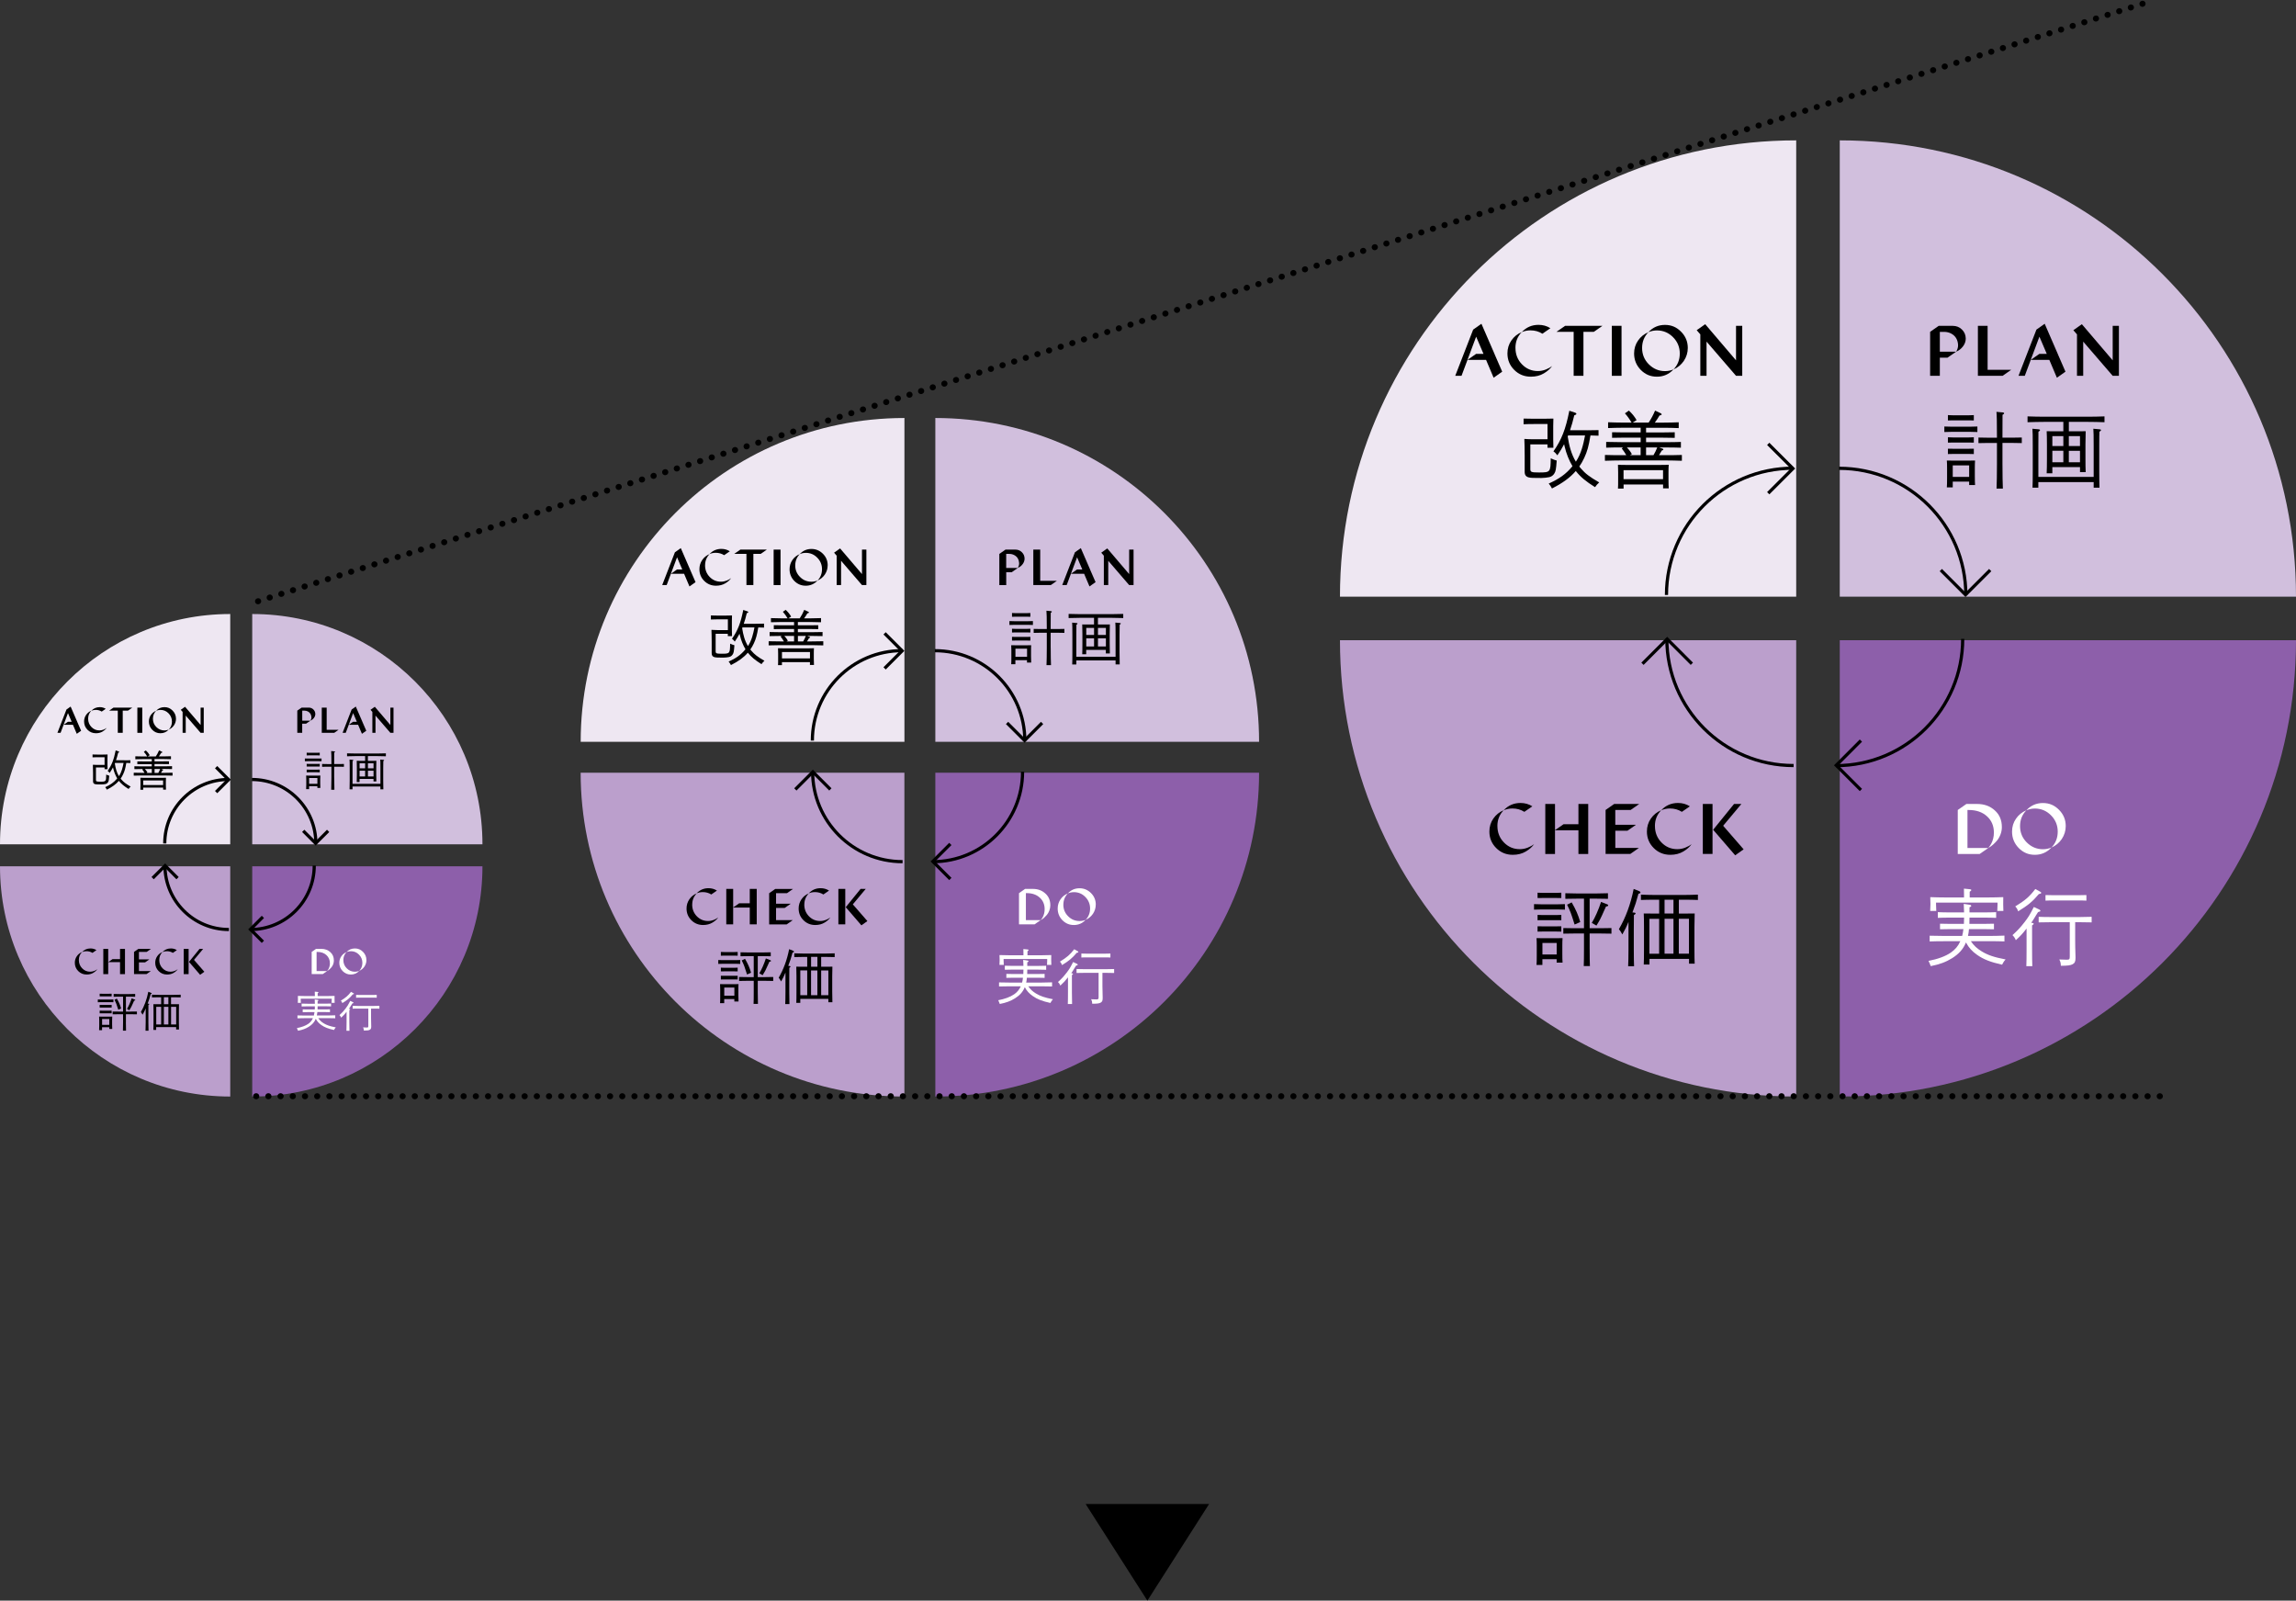 <?xml version="1.0" encoding="UTF-8"?>
<svg id="_レイヤー_2" data-name="レイヤー 2" xmlns="http://www.w3.org/2000/svg" viewBox="0 0 683.01 476.09">
  <rect x="0" y="0" width="683.01" height="476.09" fill="#333333" stroke="none"/>
  <defs>
    <style>
      .cls-1 {
        fill: #8d5faa;
      }

      .cls-2 {
        fill: #bb9fcc;
      }

      .cls-3 {
        stroke-dasharray: .06 3.57;
        stroke-linecap: round;
        stroke-width: 1.78px;
      }

      .cls-3, .cls-4 {
        fill: none;
        stroke: #000;
        stroke-miterlimit: 10;
      }

      .cls-5 {
        fill: #eee7f2;
      }

      .cls-6 {
        fill: #fff;
      }

      .cls-4 {
        stroke-width: .95px;
      }

      .cls-7 {
        fill: #d1bfdd;
      }
    </style>
  </defs>
  <g id="_テキスト" data-name="テキスト">
    <polygon points="359.68 447.34 341.32 476.09 322.95 447.34 359.68 447.34"/>
    <g>
      <path class="cls-2" d="M0,257.66c0,37.83,30.66,68.49,68.49,68.49v-68.49H0Z"/>
      <path class="cls-7" d="M75.03,182.63v68.49h68.49c0-37.83-30.66-68.49-68.49-68.49Z"/>
      <g>
        <path class="cls-5" d="M68.49,182.63C30.66,182.63,0,213.29,0,251.12h68.49v-68.49Z"/>
        <path class="cls-1" d="M75.03,326.15c37.83,0,68.49-30.66,68.49-68.49h-68.49v68.49Z"/>
        <g>
          <polyline class="cls-4" points="64.29 228.18 68 231.89 64.29 235.59"/>
          <path class="cls-4" d="M49.01,250.87h0c0-10.51,8.52-19.03,19.03-19.03h0"/>
        </g>
        <g>
          <polyline class="cls-4" points="97.61 247.13 93.9 250.83 90.2 247.13"/>
          <path class="cls-4" d="M74.93,231.85h0c10.51,0,19.03,8.52,19.03,19.03h0"/>
        </g>
        <g>
          <polyline class="cls-4" points="78.2 280.13 74.5 276.43 78.2 272.72"/>
          <path class="cls-4" d="M93.48,257.45h0c0,10.51-8.52,19.03-19.03,19.03h0"/>
        </g>
        <g>
          <polyline class="cls-4" points="45.41 261.19 49.12 257.48 52.82 261.19"/>
          <path class="cls-4" d="M68.1,276.47h0c-10.51,0-19.03-8.52-19.03-19.03h0"/>
        </g>
        <g>
          <path d="M31.12,225.22h-2.09c-.41,0-1.12.01-1.5.04v-.85c.36.01,1.04.03,1.5.03h1.51q1.12-.01,1.46-.03-.01.21-.03,1.11v2.02c0,.49,0,.6.03,1.24h-.89v-.5h-2.57v3.69c0,.46.15.53,1.3.53,1.7,0,1.74-.05,1.76-2.12.42.19.54.24.9.34-.1,1.34-.15,1.62-.38,1.96-.16.26-.44.46-.75.52-.26.06-.84.12-1.19.12-1.34,0-1.54-.01-1.84-.07-.46-.1-.66-.36-.66-.85v-2.4c0-1.01-.03-1.96-.05-2.54.32.02.89.05,1.24.05h2.24v-2.29ZM37.03,226.15c.51,0,1.29-.01,1.75-.03v.84c-.31-.01-.79-.03-1.21-.04-.27,1.65-.49,2.41-.94,3.37-.21.46-.46.89-.74,1.29.06.09.14.18.21.26.7.81,1.29,1.26,2.77,2.12-.26.24-.42.41-.62.71-1.36-.85-2.16-1.51-2.85-2.37l-.04-.05c-.86,1-2,1.83-3.57,2.62-.16-.31-.29-.5-.49-.74,1.56-.7,2.56-1.41,3.49-2.51.04-.05.05-.06.07-.1-.51-.86-.92-1.89-1.17-2.95l-.07-.34c-.3.57-.62,1.11-1.01,1.66-.19-.26-.38-.45-.59-.59,1.22-1.76,1.82-3.29,2.39-6.1l.82.28c.16.05.23.1.23.19,0,.1-.05.14-.31.22-.2.84-.4,1.56-.64,2.24h2.52ZM34.22,226.93s-.04.11-.06.16c.2,1.31.52,2.64,1.22,3.77.79-1.19,1.11-2.56,1.38-3.94h-2.54Z"/>
          <path d="M43.01,229.89c-.21-.36-.44-.7-.69-1.01l.2-.15h-.29c-.61,0-1.71.01-2.25.04v-.86c.53.01,1.61.04,2.25.04h2.92v-.67h-2.54c-.52,0-1.22.01-1.75.02v-.84c.49.01,1.2.02,1.75.02h2.54v-.7h-2.65c-.61,0-1.7.02-2.24.05v-.88c.51.03,1.6.05,2.24.05h1.29c-.32-.55-.62-.96-1-1.39l.59-.41c.49.45.8.82,1.16,1.42l-.59.37h2.4c.4-.61.66-1.09.96-1.8l.88.41c.06.03.11.1.11.15,0,.09-.06.11-.33.17-.21.36-.4.65-.7,1.06h1.34c.7,0,1.69-.02,2.25-.05v.88c-.59-.03-1.57-.05-2.25-.05h-2.65v.7h2.55c.5,0,1.31-.01,1.75-.02v.84c-.46-.01-1.27-.02-1.75-.02h-2.55v.67h2.97c.7,0,1.69-.01,2.25-.04v.86c-.59-.02-1.57-.04-2.25-.04h-1.01l.46.16c.12.04.16.08.16.14,0,.08-.05.11-.22.16-.12.19-.31.55-.43.7h.95c.79,0,1.85-.01,2.49-.04v.87c-.66-.02-1.72-.05-2.49-.05h-6.57c-.69,0-1.81.03-2.49.05v-.87c.65.02,1.77.04,2.49.04h.72ZM42.6,234.9h-.84c.03-.3.03-.71.03-1.34v-1.12c0-.4-.01-.89-.03-1.11.44.02.81.02,1.38.02h4.85c.56,0,.95,0,1.39-.02-.03.22-.04.71-.04,1.11v1.12c0,.59.01,1.01.04,1.3h-.85v-.59h-5.92v.62ZM48.52,233.49v-1.35h-5.92v1.35h5.92ZM45.16,229.89v-1.16h-2.06c.34.35.55.64.75,1l-.29.16h1.6ZM47.09,229.89c.22-.38.41-.76.56-1.16h-1.67v1.16h1.11Z"/>
        </g>
        <g>
          <path d="M95.65,226.42c-.26-.01-.66-.02-1-.02h-2.96c-.34,0-.74.01-1,.02v-.82c.27.01.72.02,1,.02h2.96c.27,0,.72-.01,1-.02v.82ZM91.96,234.71h-.89c.02-.3.04-.71.04-1.34v-1.59c0-.4-.01-.88-.04-1.1.29.01.54.01.91.01h2.41c.38,0,.62,0,.91-.01-.03.22-.04.7-.04,1.1v1.27c0,.59.01,1,.04,1.3h-.89v-.51h-2.46v.86ZM95.12,224.68c-.19-.01-.51-.01-.75-.01h-2.39c-.24,0-.56,0-.75.01v-.8c.19.01.51.02.75.02h2.39c.24,0,.56-.01.75-.02v.8ZM95.12,228c-.19-.01-.51-.01-.75-.01h-2.39c-.24,0-.56,0-.75.01v-.8c.19.01.51.02.75.02h2.39c.24,0,.56-.01.75-.02v.8ZM95.12,229.71c-.19-.01-.51-.01-.75-.01h-2.39c-.24,0-.56,0-.75.01v-.8c.19.01.51.01.75.01h2.39c.24,0,.56,0,.75-.01v.8ZM94.42,231.41h-2.46v1.72h2.46v-1.72ZM99.42,231.25c0,1.64.03,2.85.06,3.65h-.95c.04-.81.06-2.04.06-3.65v-3.2h-1.28c-.41,0-1.11.01-1.5.02v-.84c.38.01,1.02.03,1.5.03h1.28v-.2c0-2.05-.03-3.29-.08-3.67l.96.09c.11.01.19.06.19.12,0,.08-.06.14-.24.24q0,.44-.01,3.22v.2h1.41c.47,0,1.11-.01,1.49-.03v.84c-.38-.01-1.08-.02-1.49-.02h-1.41v3.2Z"/>
          <path d="M106.97,232.6h-.85c.02-.5.04-1.22.04-2.2v-2.12c0-.75-.01-1.59-.04-1.99.32.01.62.01,1.06.01h1.44v-1.41h-2.89c-.69,0-1.81.03-2.49.05v-.87c.65.02,1.77.05,2.49.05h6.57c.79,0,1.85-.03,2.49-.05v.87c-.66-.02-1.72-.05-2.49-.05h-2.86v1.41h1.46c.42,0,.72,0,1.06-.01q-.03.4-.04,1.99v1.95c0,1,.01,1.72.04,2.2h-.85v-.75h-4.15v.92ZM104.87,233.93v.84h-.88c.03-.55.04-1.41.04-2.56v-3.69c0-1.42-.01-2.21-.05-2.6l.94.09c.12.01.2.05.2.12,0,.06-.06.14-.24.24q-.01.35-.01,2.15v4.62h8.3v-4.62c0-1.42-.01-2.21-.05-2.6l.94.09c.14.01.21.05.21.12,0,.06-.08.14-.24.24q-.03.35-.03,2.15v3.69c0,1.12.01,2.01.04,2.56h-.88v-.84h-8.3ZM106.97,227.03v1.49h1.65v-1.49h-1.65ZM108.62,230.95v-1.72h-1.65v1.72h1.65ZM111.12,227.03h-1.67v1.49h1.67v-1.49ZM111.12,229.23h-1.67v1.72h1.67v-1.72Z"/>
        </g>
        <g>
          <path d="M33.74,298.1c-.26-.01-.66-.02-1-.02h-2.64c-.34,0-.74.01-1,.02v-.82c.27.01.72.02,1,.02h2.64c.27,0,.72-.01,1-.02v.82ZM30.37,306.4h-.89c.02-.3.04-.71.04-1.34v-1.59c0-.4-.01-.88-.04-1.1.29.01.54.01.91.01h2.1c.36,0,.62,0,.9-.01-.02.24-.04.7-.04,1.1v1.27c0,.51.01,1.04.04,1.3h-.89v-.51h-2.14v.86ZM33.21,296.36c-.19-.01-.51-.01-.75-.01h-2.06c-.24,0-.56,0-.75.01v-.8c.19.01.51.02.75.02h2.06c.24,0,.56-.01.75-.02v.8ZM33.21,299.69c-.19-.01-.51-.01-.75-.01h-2.06c-.24,0-.56,0-.75.01v-.8c.19.01.51.02.75.02h2.06c.24,0,.56-.01.75-.02v.8ZM33.21,301.4c-.19-.01-.51-.01-.75-.01h-2.06c-.24,0-.56,0-.75.01v-.8c.19.01.51.01.75.01h2.06c.24,0,.56,0,.75-.01v.8ZM32.51,303.1h-2.14v1.72h2.14v-1.72ZM37.45,304c0,1.15.01,2,.04,2.56h-.92c.02-.56.04-1.41.04-2.56v-2.33h-1.35c-.54,0-1.24.01-1.75.03v-.84c.48.01,1.19.02,1.75.02h1.35v-4.44h-1.06c-.52,0-1.22.01-1.74.03v-.84c.47.01,1.19.04,1.74.04h2.92c.5,0,1.31-.03,1.74-.04v.84c-.46-.01-1.26-.03-1.74-.03h-1.01v4.44h1.52c.5,0,1.31-.01,1.75-.02v.84c-.46-.01-1.27-.03-1.75-.03h-1.52v2.33ZM34.75,297.01c.65,1.12.95,1.81,1.29,2.95l-.85.38c-.54-1.71-.62-1.96-1.12-2.97l.69-.35ZM37.78,300.09c.5-.82,1.01-1.99,1.39-3.15l.95.38c.08.03.12.09.12.15,0,.09-.1.14-.34.17-.1.21-.17.39-.22.5-.61,1.37-.7,1.54-1.2,2.35l-.7-.4Z"/>
          <path d="M44.19,298.54c.14.01.21.06.21.12,0,.08-.08.15-.25.25q0,.2-.01,2.14v2.97c0,1.12.01,2.01.04,2.56h-.89c.02-.56.05-1.41.05-2.56v-4.1c-.31.77-.49,1.11-.92,1.89-.24-.42-.35-.6-.51-.79,1.03-1.76,1.76-3.75,2.21-6.04l.84.34c.12.05.17.1.17.17,0,.1-.04.14-.3.21-.33,1.21-.49,1.71-.9,2.8l.26.02ZM46.48,306.34h-.85c.02-.5.04-1.22.04-2.2v-3.47c0-.75-.01-1.6-.04-1.99.34.01.64.01,1.06.01h1.25v-2.07h-.75c-.64,0-1.46.01-1.99.04v-.8c.52.03,1.35.05,1.99.05h4.57c.58,0,1.45-.02,1.99-.05v.8c-.54-.03-1.41-.04-1.99-.04h-.88v2.07h1.31c.42,0,.72,0,1.06-.01q-.03.4-.04,1.99v3.35c0,.99.01,1.72.04,2.19h-.85v-.71h-5.94v.85ZM47.94,304.71v-5.24h-1.46v5.24h1.46ZM50.09,296.61h-1.34v2.07h1.34v-2.07ZM48.75,299.47v5.24h1.34v-5.24h-1.34ZM52.41,299.47h-1.52v5.24h1.52v-5.24Z"/>
        </g>
        <g>
          <path class="cls-6" d="M94.68,302.84c.44.65.91,1.09,1.62,1.53.92.56,1.85.87,3.59,1.21-.21.25-.29.35-.33.42q-.14.28-.2.36c-1.75-.39-2.8-.8-3.75-1.47-.75-.52-1.25-1.07-1.67-1.86-.41,1.01-1.08,1.72-2.06,2.35-.94.59-1.89.94-3.22,1.2q-.15-.44-.34-.79c1.38-.26,2.55-.69,3.36-1.25.64-.44,1.1-.99,1.41-1.7h-2.36c-.65,0-1.71.01-2.24.04v-.86c.53.01,1.59.04,2.24.04h2.64c.09-.34.15-.67.19-1.02h-2.02c-.41,0-1.11.01-1.49.03v-.84c.36.01,1.01.03,1.49.03h2.1c.01-.31.03-.62.03-.94h-2.19c-.52,0-1.27.01-1.75.04v-.85c.47.03,1.22.04,1.75.04h2.19c-.01-.56-.03-.92-.05-1.28l.86.12c.18.03.26.09.26.17,0,.08-.08.14-.26.21v.76h2.25c.51,0,1.29-.01,1.75-.04v.85c-.46-.02-1.24-.04-1.75-.04h-2.25v.14c0,.27,0,.55-.01.8h2.2c.47,0,1.11-.01,1.49-.03v.84c-.38-.01-1.08-.03-1.49-.03h-2.26c-.03.35-.08.69-.15,1.02h3.22c.65,0,1.67-.02,2.25-.05v.88c-.58-.03-1.6-.04-2.25-.04h-2.79ZM93.65,295.75c0-.34,0-.61-.01-.8l.88.09c.16.01.22.05.22.12s-.06.15-.24.25v.86h2.56c.85,0,1.84-.02,2.47-.05-.01.45-.01.67-.01.95v.16c0,.27.01.6.03.96h-.91c.03-.31.04-.71.04-.96v-.29h-9.22v.29c0,.25.01.65.04.96h-.91c.03-.36.04-.69.04-.96v-.16c0-.27-.01-.5-.02-.95.64.03,1.62.05,2.47.05h2.59v-.52Z"/>
          <path class="cls-6" d="M103.96,300.09c.12.01.2.06.2.14,0,.06-.06.14-.24.24v3.56c0,1.16.01,1.97.04,2.56h-.9c.03-.56.04-1.41.04-2.56v-3.09c-.61.78-.88,1.08-1.61,1.75-.12-.31-.24-.49-.5-.76.83-.75,1.19-1.15,1.8-1.94.57-.74.77-1.06,1.4-2.29l.77.36c.15.08.2.11.2.2,0,.1-.02.11-.35.2-.14.22-.23.35-.31.5-.38.61-.49.81-.71,1.11h.18ZM105.09,295.38c.17.09.2.11.2.2,0,.1-.04.12-.35.19-.96,1.14-1.61,1.67-3.1,2.59-.11-.34-.24-.52-.44-.74,1.44-.86,2.16-1.49,3.01-2.61l.67.38ZM106.66,299.99c-.54,0-1.24.01-1.75.02v-.84c.47.03,1.19.04,1.75.04h4.46c.5,0,1.31-.02,1.74-.04v.84c-.46-.01-1.26-.02-1.74-.02h-.74v2.81c0,.5.01,1.2.05,2.41v.14c0,.52-.11.76-.42.94-.35.18-.72.23-1.77.24-.02-.46-.06-.61-.24-.95.59.03.85.04,1.1.04.41,0,.47-.06.47-.49v-5.14h-2.91ZM112.07,296.75c-.36-.02-.89-.02-1.25-.02h-3.64c-.36,0-.89,0-1.25.02v-.84c.36.01.89.03,1.25.03h3.64c.36,0,.89-.01,1.25-.03v.84Z"/>
        </g>
        <g>
          <path d="M22.97,214.69l1.16,2.66-1.29.91-1.14-2.68h-2.79l1.29-.9h1.12l-1.1-2.58-2.2,5.87h-.94l2.69-6.93,1.24-.88,1.96,4.52h.02-.02Z"/>
          <path d="M26.22,213.78c0,.97.33,1.79.98,2.46s1.44,1.01,2.38,1.01c.42,0,.83-.08,1.21-.23.39-.15.7-.33.94-.53-.26.39-.67.76-1.23,1.1-.56.34-1.22.5-1.96.5-.99,0-1.82-.34-2.5-1.02-.68-.68-1.02-1.5-1.02-2.48,0-.72.2-1.37.59-1.94.39-.57.91-.99,1.55-1.25-.63.65-.94,1.44-.94,2.37ZM31.46,210.82l-1.2.83c-.53-.34-1.13-.5-1.79-.5-.46,0-.9.09-1.31.27.67-.73,1.51-1.09,2.52-1.09.66,0,1.25.17,1.78.5Z"/>
          <path d="M33.75,210.47h5.61l-1.3.9h-1.55v6.6h-1.47v-6.6h-2.58l1.3-.9Z"/>
          <path d="M40.86,217.97v-7.5h1.46v7.5h-1.46Z"/>
          <path d="M45.49,213.79c0,.96.34,1.78,1.01,2.45s1.49,1.02,2.42,1.02c.44,0,.87-.09,1.29-.26-.68.73-1.51,1.09-2.49,1.09s-1.75-.34-2.43-1.02c-.67-.69-1-1.51-1-2.46,0-.72.2-1.37.59-1.94.39-.57.91-.99,1.55-1.25-.63.65-.94,1.44-.94,2.37ZM52.35,213.79c0,.71-.2,1.36-.6,1.95-.39.57-.91.99-1.54,1.26.63-.66.94-1.45.94-2.39s-.34-1.77-1.01-2.44c-.66-.68-1.47-1.02-2.42-1.02-.45,0-.88.09-1.29.27.67-.73,1.5-1.09,2.49-1.09s1.74.34,2.42,1.02c.67.67,1.01,1.49,1.01,2.44Z"/>
          <path d="M59.68,215.65v-5.18h.93v7.5h-.93l-4.43-5.13v5.13h-.93v-6.22l-.55-.63,1.28-.9,4.63,5.42Z"/>
        </g>
        <g>
          <path d="M89.74,210.47h2.11c.54,0,1,.18,1.37.55.38.37.57.82.58,1.35,0,.42-.14.81-.41,1.17-.27.36-.62.63-1.04.81.21-.34.31-.69.29-1.04-.02-.35-.11-.67-.27-.96-.16-.29-.41-.53-.73-.71-.33-.18-.69-.27-1.09-.27h-.64v2.98h2.44l-1.3.9h-1.15v2.72h-1.46v-6.6l1.29-.9Z"/>
          <path d="M97.18,210.47v6.6h3.54l-1.29.9h-3.71v-7.5h1.46Z"/>
          <path d="M107.8,214.69l1.16,2.66-1.29.91-1.14-2.68h-2.79l1.29-.9h1.12l-1.1-2.58-2.2,5.87h-.94l2.69-6.93,1.24-.88,1.96,4.52h.02-.02Z"/>
          <path d="M116.13,215.65v-5.18h.93v7.5h-.93l-4.43-5.13v5.13h-.93v-6.22l-.55-.63,1.28-.9,4.63,5.42Z"/>
        </g>
        <g>
          <path d="M23.46,285.55c0,.97.33,1.79.98,2.46s1.44,1.01,2.38,1.01c.42,0,.83-.08,1.21-.23.39-.15.7-.33.94-.53-.26.39-.67.76-1.23,1.1-.56.34-1.22.5-1.96.5-.99,0-1.82-.34-2.5-1.02-.68-.68-1.02-1.5-1.02-2.48,0-.72.2-1.37.59-1.94.39-.57.91-.99,1.55-1.25-.63.65-.94,1.44-.94,2.37ZM28.7,282.59l-1.2.83c-.53-.34-1.13-.5-1.79-.5-.46,0-.9.09-1.31.27.67-.73,1.51-1.09,2.52-1.09.66,0,1.25.17,1.78.5Z"/>
          <path d="M35.71,285.28v-3.04h1.47v7.5h-1.47v-3.56h-3.52v3.56h-1.46v-7.5h1.46v3.93l1.28-.89h2.24Z"/>
          <path d="M43.15,286.25h-1.82v2.58h3.54l-1.29.9h-3.71v-6.6l1.29-.9h3.76l-1.29.9h-2.3v2.22h3.11l-1.29.9Z"/>
          <path d="M47.38,285.55c0,.97.33,1.79.98,2.46s1.44,1.01,2.38,1.01c.42,0,.83-.08,1.21-.23.39-.15.7-.33.94-.53-.26.39-.67.76-1.23,1.1-.56.34-1.22.5-1.96.5-.99,0-1.82-.34-2.5-1.02-.68-.68-1.02-1.5-1.02-2.48,0-.72.2-1.37.59-1.94.39-.57.91-.99,1.55-1.25-.63.65-.94,1.44-.94,2.37ZM52.62,282.59l-1.2.83c-.53-.34-1.13-.5-1.79-.5-.46,0-.9.09-1.31.27.67-.73,1.51-1.09,2.52-1.09.66,0,1.25.17,1.78.5Z"/>
          <path d="M56.11,289.74h-1.46v-7.5h1.46v7.5ZM60.44,282.23l-2.73,3.27,3.08,3.54-1.26.9-3.31-3.84,3.14-3.87h1.09Z"/>
        </g>
        <g>
          <path class="cls-6" d="M93.98,282.23h1.64c1.05,0,1.93.32,2.64.96.71.63,1.06,1.46,1.06,2.51,0,.37-.07.74-.2,1.09s-.31.66-.51.91c-.39.46-.76.79-1.1,1l-.21.13c.2-.25.34-.46.43-.62.27-.51.41-1.07.41-1.68,0-1.01-.35-1.83-1.04-2.46-.69-.63-1.61-.94-2.74-.94h-.18v5.7h3.13l-1.3.9h-3.29v-6.6l1.29-.9Z"/>
          <path class="cls-6" d="M102.14,285.56c0,.96.34,1.78,1.01,2.45s1.49,1.02,2.42,1.02c.44,0,.87-.09,1.29-.26-.68.73-1.51,1.09-2.49,1.09s-1.75-.34-2.43-1.02c-.67-.69-1-1.51-1-2.46,0-.72.2-1.37.59-1.94.39-.57.91-.99,1.55-1.25-.63.65-.94,1.44-.94,2.37ZM109,285.56c0,.71-.2,1.36-.6,1.95-.39.57-.91.99-1.54,1.26.63-.66.94-1.45.94-2.39s-.34-1.77-1.01-2.44c-.66-.68-1.47-1.02-2.42-1.02-.45,0-.88.09-1.29.27.67-.73,1.5-1.09,2.49-1.09s1.74.34,2.42,1.02c.67.67,1.01,1.49,1.01,2.44Z"/>
        </g>
      </g>
    </g>
    <g>
      <path class="cls-2" d="M172.73,229.84c0,53.19,43.12,96.31,96.31,96.31v-96.31h-96.31Z"/>
      <path class="cls-7" d="M278.24,124.33v96.31h96.31c0-53.19-43.12-96.31-96.31-96.31Z"/>
      <g>
        <path class="cls-5" d="M269.05,124.33c-53.19,0-96.31,43.12-96.31,96.31h96.31v-96.31Z"/>
        <path class="cls-1" d="M278.24,326.15c53.19,0,96.31-43.12,96.31-96.31h-96.31v96.31Z"/>
        <g>
          <polyline class="cls-4" points="263.15 188.38 268.36 193.59 263.15 198.8"/>
          <path class="cls-4" d="M241.66,220.28h0c0-14.78,11.98-26.76,26.76-26.76h0"/>
        </g>
        <g>
          <polyline class="cls-4" points="310 215.03 304.79 220.24 299.58 215.03"/>
          <path class="cls-4" d="M278.1,193.54h0c14.78,0,26.76,11.98,26.76,26.76h0"/>
        </g>
        <g>
          <polyline class="cls-4" points="282.71 261.44 277.5 256.23 282.71 251.02"/>
          <path class="cls-4" d="M304.19,229.54h0c0,14.78-11.98,26.76-26.76,26.76h0"/>
        </g>
        <g>
          <polyline class="cls-4" points="236.6 234.8 241.81 229.59 247.02 234.8"/>
          <path class="cls-4" d="M268.5,256.29h0c-14.78,0-26.76-11.98-26.76-26.76h0"/>
        </g>
        <g>
          <path d="M216.51,184.21h-2.94c-.58,0-1.58.02-2.11.05v-1.2c.51.02,1.46.04,2.11.04h2.13q1.58-.02,2.06-.04-.02.3-.04,1.56v2.85c0,.69,0,.84.04,1.74h-1.25v-.7h-3.62v5.19c0,.65.21.74,1.83.74,2.39,0,2.44-.07,2.48-2.99.6.26.76.33,1.27.47-.14,1.88-.21,2.29-.53,2.76-.23.37-.62.65-1.05.74-.37.09-1.18.18-1.67.18-1.88,0-2.16-.02-2.58-.11-.65-.14-.93-.51-.93-1.2v-3.38c0-1.42-.04-2.76-.07-3.57.46.04,1.25.07,1.74.07h3.15v-3.22ZM224.82,185.53c.72,0,1.81-.02,2.46-.04v1.18c-.44-.02-1.11-.04-1.71-.05-.39,2.32-.69,3.39-1.32,4.75-.3.65-.65,1.25-1.04,1.81.09.12.19.25.3.37.98,1.14,1.81,1.78,3.9,2.99-.37.33-.6.58-.88,1-1.92-1.2-3.04-2.13-4.01-3.34l-.05-.07c-1.21,1.41-2.81,2.57-5.03,3.69-.23-.44-.4-.7-.69-1.04,2.2-.98,3.6-1.99,4.9-3.53.05-.07.07-.09.11-.14-.72-1.21-1.3-2.65-1.65-4.15l-.11-.47c-.42.81-.88,1.56-1.42,2.34-.26-.37-.53-.63-.83-.83,1.72-2.48,2.57-4.62,3.36-8.58l1.16.39c.23.07.32.14.32.26,0,.14-.07.19-.44.32-.28,1.18-.56,2.2-.9,3.15h3.55ZM220.87,186.62c-.02.07-.05.16-.09.23.28,1.85.74,3.71,1.72,5.31,1.11-1.67,1.56-3.6,1.93-5.54h-3.57Z"/>
          <path d="M233.2,190.78c-.3-.51-.62-.98-.97-1.42l.28-.21h-.4c-.86,0-2.41.02-3.16.05v-1.21c.74.02,2.27.05,3.16.05h4.11v-.95h-3.57c-.74,0-1.72.02-2.46.04v-1.18c.69.02,1.69.04,2.46.04h3.57v-.98h-3.73c-.86,0-2.39.04-3.15.07v-1.23c.72.04,2.25.07,3.15.07h1.81c-.46-.77-.88-1.35-1.41-1.95l.83-.58c.69.63,1.12,1.16,1.63,2l-.83.53h3.38c.56-.86.93-1.53,1.35-2.53l1.23.58c.09.04.16.14.16.21,0,.12-.09.16-.46.25-.3.51-.56.91-.98,1.49h1.88c.98,0,2.37-.04,3.16-.07v1.23c-.83-.04-2.21-.07-3.16-.07h-3.73v.98h3.59c.7,0,1.85-.02,2.46-.04v1.18c-.65-.02-1.79-.04-2.46-.04h-3.59v.95h4.18c.98,0,2.37-.02,3.16-.05v1.21c-.83-.04-2.21-.05-3.16-.05h-1.42l.65.23c.18.05.23.11.23.19,0,.11-.07.16-.32.23-.18.26-.44.77-.6.98h1.34c1.11,0,2.6-.02,3.5-.05v1.23c-.93-.04-2.43-.07-3.5-.07h-9.25c-.97,0-2.55.04-3.5.07v-1.23c.91.04,2.5.05,3.5.05h1.02ZM232.62,197.83h-1.18c.04-.42.04-1,.04-1.88v-1.58c0-.56-.02-1.25-.04-1.56.62.04,1.14.04,1.93.04h6.82c.79,0,1.34,0,1.95-.04-.04.32-.05,1-.05,1.56v1.58c0,.83.02,1.42.05,1.83h-1.2v-.83h-8.33v.88ZM240.95,195.84v-1.9h-8.33v1.9h8.33ZM236.22,190.78v-1.63h-2.9c.47.49.77.9,1.05,1.41l-.4.23h2.25ZM238.93,190.78c.32-.53.58-1.07.79-1.63h-2.36v1.63h1.56Z"/>
        </g>
        <g>
          <path d="M307.27,185.89c-.37-.02-.93-.04-1.41-.04h-4.17c-.47,0-1.04.02-1.41.04v-1.16c.39.02,1.02.04,1.41.04h4.17c.39,0,1.02-.02,1.41-.04v1.16ZM302.06,197.57h-1.25c.04-.42.05-1,.05-1.88v-2.23c0-.56-.02-1.23-.05-1.55.4.02.76.02,1.28.02h3.39c.53,0,.88,0,1.28-.02-.04.32-.05.98-.05,1.55v1.79c0,.83.02,1.41.05,1.83h-1.25v-.72h-3.46v1.21ZM306.51,183.45c-.26-.02-.72-.02-1.05-.02h-3.36c-.33,0-.79,0-1.05.02v-1.12c.26.02.72.04,1.05.04h3.36c.33,0,.79-.02,1.05-.04v1.12ZM306.51,188.13c-.26-.02-.72-.02-1.05-.02h-3.36c-.33,0-.79,0-1.05.02v-1.12c.26.02.72.04,1.05.04h3.36c.33,0,.79-.02,1.05-.04v1.12ZM306.51,190.54c-.26-.02-.72-.02-1.05-.02h-3.36c-.33,0-.79,0-1.05.02v-1.12c.26.02.72.02,1.05.02h3.36c.33,0,.79,0,1.05-.02v1.12ZM305.53,192.93h-3.46v2.43h3.46v-2.43ZM312.56,192.7c0,2.3.04,4.01.09,5.13h-1.34c.05-1.14.09-2.87.09-5.13v-4.5h-1.79c-.58,0-1.56.02-2.11.04v-1.18c.53.02,1.44.04,2.11.04h1.79v-.28c0-2.88-.04-4.62-.11-5.17l1.35.12c.16.02.26.09.26.18,0,.11-.09.19-.33.33q0,.62-.02,4.54v.28h1.99c.67,0,1.56-.02,2.09-.04v1.18c-.53-.02-1.51-.04-2.09-.04h-1.99v4.5Z"/>
          <path d="M323.14,194.6h-1.2c.04-.7.05-1.72.05-3.09v-2.99c0-1.05-.02-2.23-.05-2.79.46.02.88.02,1.49.02h2.02v-1.99h-4.06c-.97,0-2.55.04-3.5.07v-1.23c.91.04,2.5.07,3.5.07h9.25c1.11,0,2.6-.04,3.5-.07v1.23c-.93-.04-2.43-.07-3.5-.07h-4.03v1.99h2.06c.6,0,1.02,0,1.49-.02q-.04.56-.05,2.79v2.74c0,1.41.02,2.43.05,3.09h-1.2v-1.05h-5.84v1.3ZM320.19,196.46v1.18h-1.23c.04-.77.05-1.99.05-3.6v-5.19c0-2-.02-3.11-.07-3.66l1.32.12c.18.02.28.07.28.18,0,.09-.09.19-.33.33q-.02.49-.02,3.02v6.5h11.67v-6.5c0-2-.02-3.11-.07-3.66l1.32.12c.19.02.3.07.3.18,0,.09-.11.19-.33.33q-.04.49-.04,3.02v5.19c0,1.58.02,2.83.05,3.6h-1.23v-1.18h-11.67ZM323.14,186.76v2.09h2.32v-2.09h-2.32ZM325.46,192.28v-2.43h-2.32v2.43h2.32ZM328.98,186.76h-2.36v2.09h2.36v-2.09ZM328.98,189.85h-2.36v2.43h2.36v-2.43Z"/>
        </g>
        <g>
          <path d="M220.2,286.7c-.37-.02-.93-.04-1.41-.04h-3.71c-.47,0-1.04.02-1.41.04v-1.16c.39.02,1.02.04,1.41.04h3.71c.39,0,1.02-.02,1.41-.04v1.16ZM215.45,298.37h-1.25c.04-.42.05-1,.05-1.88v-2.23c0-.56-.02-1.23-.05-1.55.4.02.76.02,1.28.02h2.95c.51,0,.88,0,1.27-.02-.04.33-.05.98-.05,1.55v1.79c0,.72.02,1.46.05,1.83h-1.25v-.72h-3.01v1.21ZM219.44,284.26c-.26-.02-.72-.02-1.05-.02h-2.9c-.33,0-.79,0-1.05.02v-1.12c.26.02.72.04,1.05.04h2.9c.33,0,.79-.02,1.05-.04v1.12ZM219.44,288.93c-.26-.02-.72-.02-1.05-.02h-2.9c-.33,0-.79,0-1.05.02v-1.12c.26.02.72.04,1.05.04h2.9c.33,0,.79-.02,1.05-.04v1.12ZM219.44,291.34c-.26-.02-.72-.02-1.05-.02h-2.9c-.33,0-.79,0-1.05.02v-1.12c.26.02.72.02,1.05.02h2.9c.33,0,.79,0,1.05-.02v1.12ZM218.46,293.73h-3.01v2.43h3.01v-2.43ZM225.42,295c0,1.62.02,2.81.05,3.6h-1.3c.04-.79.05-1.99.05-3.6v-3.27h-1.9c-.76,0-1.74.02-2.46.04v-1.18c.67.02,1.67.04,2.46.04h1.9v-6.24h-1.49c-.74,0-1.72.02-2.44.04v-1.18c.67.02,1.67.05,2.44.05h4.11c.7,0,1.85-.04,2.44-.05v1.18c-.65-.02-1.78-.04-2.44-.04h-1.42v6.24h2.14c.7,0,1.85-.02,2.46-.04v1.18c-.65-.02-1.79-.04-2.46-.04h-2.14v3.27ZM221.62,285.17c.91,1.58,1.34,2.55,1.81,4.15l-1.2.53c-.76-2.41-.88-2.76-1.58-4.18l.97-.49ZM225.88,289.5c.7-1.16,1.42-2.79,1.95-4.43l1.34.53c.11.04.18.12.18.21,0,.12-.14.19-.47.25-.14.3-.25.54-.32.7-.86,1.93-.98,2.16-1.69,3.3l-.98-.56Z"/>
          <path d="M234.86,287.32c.19.02.3.09.3.18,0,.11-.11.21-.35.35q0,.28-.02,3.01v4.18c0,1.58.02,2.83.05,3.6h-1.25c.04-.79.07-1.99.07-3.6v-5.77c-.44,1.09-.69,1.56-1.3,2.65-.33-.6-.49-.84-.72-1.11,1.44-2.48,2.48-5.27,3.11-8.49l1.18.47c.18.07.25.14.25.25,0,.14-.05.19-.42.3-.46,1.71-.69,2.41-1.27,3.94l.37.04ZM238.08,298.29h-1.2c.04-.7.05-1.72.05-3.09v-4.89c0-1.05-.02-2.25-.05-2.79.47.02.9.02,1.49.02h1.76v-2.92h-1.05c-.9,0-2.06.02-2.79.05v-1.12c.74.04,1.9.07,2.79.07h6.43c.81,0,2.04-.04,2.79-.07v1.12c-.76-.04-1.99-.05-2.79-.05h-1.23v2.92h1.85c.6,0,1.02,0,1.49-.02q-.04.56-.05,2.79v4.71c0,1.39.02,2.43.05,3.08h-1.2v-1h-8.35v1.2ZM240.13,296v-7.37h-2.06v7.37h2.06ZM243.16,284.61h-1.88v2.92h1.88v-2.92ZM241.27,288.64v7.37h1.88v-7.37h-1.88ZM246.42,288.64h-2.14v7.37h2.14v-7.37Z"/>
        </g>
        <g>
          <path class="cls-6" d="M305.89,293.36c.62.91,1.28,1.53,2.29,2.14,1.3.79,2.6,1.23,5.04,1.71-.3.35-.4.49-.46.6q-.19.39-.28.51c-2.46-.54-3.94-1.12-5.27-2.07-1.05-.74-1.76-1.51-2.36-2.62-.58,1.42-1.51,2.43-2.9,3.3-1.32.83-2.65,1.32-4.54,1.69q-.21-.62-.47-1.11c1.93-.37,3.59-.97,4.73-1.76.9-.62,1.55-1.39,1.99-2.39h-3.32c-.91,0-2.41.02-3.15.05v-1.21c.74.02,2.23.05,3.15.05h3.71c.12-.47.21-.95.26-1.44h-2.85c-.58,0-1.56.02-2.09.04v-1.18c.51.02,1.42.04,2.09.04h2.95c.02-.44.04-.88.04-1.32h-3.08c-.74,0-1.79.02-2.46.05v-1.2c.67.04,1.72.05,2.46.05h3.08c-.02-.79-.04-1.3-.07-1.79l1.21.18c.25.04.37.12.37.25,0,.11-.11.19-.37.3v1.07h3.16c.72,0,1.81-.02,2.46-.05v1.2c-.65-.04-1.74-.05-2.46-.05h-3.16v.19c0,.39,0,.77-.02,1.12h3.09c.67,0,1.56-.02,2.09-.04v1.18c-.53-.02-1.51-.04-2.09-.04h-3.18c-.04.49-.11.97-.21,1.44h4.54c.91,0,2.36-.04,3.16-.07v1.23c-.81-.04-2.25-.05-3.16-.05h-3.92ZM304.45,283.4c0-.47,0-.86-.02-1.12l1.23.12c.23.02.32.07.32.18s-.09.21-.33.35v1.21h3.6c1.2,0,2.58-.04,3.48-.07-.02.63-.02.95-.02,1.34v.23c0,.39.02.84.04,1.35h-1.28c.04-.44.05-1,.05-1.35v-.4h-12.97v.4c0,.35.02.91.05,1.35h-1.28c.04-.51.05-.97.05-1.35v-.23c0-.39-.02-.7-.04-1.34.9.04,2.29.07,3.48.07h3.64v-.74Z"/>
          <path class="cls-6" d="M318.92,289.5c.18.02.28.09.28.19,0,.09-.09.19-.33.33v5.01c0,1.63.02,2.78.05,3.6h-1.27c.04-.79.05-1.99.05-3.6v-4.34c-.86,1.09-1.23,1.51-2.27,2.46-.18-.44-.33-.69-.7-1.07,1.16-1.05,1.67-1.62,2.53-2.72.81-1.04,1.09-1.49,1.97-3.22l1.09.51c.21.11.28.16.28.28,0,.14-.04.16-.49.28-.19.32-.32.49-.44.7-.53.86-.69,1.14-1,1.56l.25.02ZM320.5,282.87c.25.12.28.16.28.28,0,.14-.05.18-.49.26-1.35,1.6-2.27,2.36-4.36,3.64-.16-.47-.33-.74-.62-1.04,2.02-1.21,3.04-2.09,4.24-3.67l.95.53ZM322.71,289.36c-.76,0-1.74.02-2.46.04v-1.18c.67.04,1.67.05,2.46.05h6.28c.7,0,1.85-.04,2.44-.05v1.18c-.65-.02-1.78-.04-2.44-.04h-1.04v3.96c0,.7.02,1.69.07,3.39v.19c0,.74-.16,1.07-.6,1.32-.49.25-1.02.32-2.5.33-.04-.65-.09-.86-.33-1.34.83.04,1.2.05,1.55.05.58,0,.67-.09.67-.69v-7.22h-4.1ZM330.32,284.8c-.51-.04-1.25-.04-1.76-.04h-5.12c-.51,0-1.25,0-1.76.04v-1.18c.51.02,1.25.04,1.76.04h5.12c.51,0,1.25-.02,1.76-.04v1.18Z"/>
        </g>
        <g>
          <path d="M205.28,169.41l1.63,3.74-1.81,1.28-1.6-3.77h-3.92l1.81-1.27h1.57l-1.55-3.63-3.09,8.26h-1.33l3.78-9.75,1.75-1.24,2.76,6.36h.03-.03Z"/>
          <path d="M209.74,168.13c0,1.37.46,2.52,1.37,3.47.92.94,2.03,1.42,3.35,1.42.59,0,1.16-.11,1.7-.32.54-.22.98-.46,1.33-.75-.36.55-.94,1.07-1.73,1.55-.79.47-1.71.71-2.76.71-1.39,0-2.56-.48-3.51-1.43-.96-.95-1.43-2.12-1.43-3.48,0-1.01.28-1.92.83-2.73s1.28-1.39,2.19-1.76c-.88.91-1.33,2.02-1.33,3.33ZM217.11,163.97l-1.69,1.16c-.74-.47-1.58-.71-2.52-.71-.65,0-1.27.13-1.84.38.94-1.03,2.12-1.54,3.54-1.54.92,0,1.76.24,2.5.71Z"/>
          <path d="M220.24,163.47h7.88l-1.82,1.27h-2.19v9.28h-2.06v-9.28h-3.63l1.82-1.27Z"/>
          <path d="M230.14,174.02v-10.55h2.05v10.55h-2.05Z"/>
          <path d="M236.56,168.15c0,1.36.47,2.51,1.42,3.45.95.96,2.09,1.43,3.41,1.43.62,0,1.23-.12,1.81-.36-.96,1.02-2.12,1.54-3.5,1.54s-2.47-.48-3.42-1.43c-.93-.96-1.4-2.12-1.4-3.47,0-1.01.28-1.92.83-2.73s1.28-1.39,2.19-1.76c-.88.92-1.33,2.03-1.33,3.33ZM246.21,168.15c0,1-.28,1.91-.84,2.74-.55.8-1.28,1.4-2.17,1.78.88-.92,1.33-2.04,1.33-3.36s-.47-2.49-1.42-3.44c-.93-.96-2.07-1.43-3.41-1.43-.63,0-1.24.13-1.81.38.94-1.02,2.11-1.54,3.5-1.54,1.32,0,2.45.48,3.41,1.43.94.94,1.42,2.09,1.42,3.44Z"/>
          <path d="M256.42,170.75v-7.28h1.31v10.55h-1.31l-6.22-7.22v7.22h-1.31v-8.74l-.77-.89,1.79-1.27,6.51,7.63Z"/>
        </g>
        <g>
          <path d="M299.08,163.47h2.97c.76,0,1.41.26,1.93.77.53.51.8,1.15.81,1.9,0,.59-.19,1.14-.57,1.65-.38.51-.87.89-1.46,1.14.3-.48.44-.97.41-1.46s-.15-.94-.38-1.35c-.23-.41-.57-.74-1.03-.99-.46-.26-.97-.38-1.54-.38h-.9v4.19h3.44l-1.82,1.27h-1.61v3.83h-2.05v-9.28l1.81-1.27Z"/>
          <path d="M309.44,163.47v9.28h4.97l-1.81,1.27h-5.21v-10.55h2.05Z"/>
          <path d="M324.28,169.41l1.63,3.74-1.81,1.28-1.6-3.77h-3.92l1.81-1.27h1.57l-1.55-3.63-3.09,8.26h-1.33l3.78-9.75,1.75-1.24,2.76,6.36h.03-.03Z"/>
          <path d="M335.9,170.75v-7.28h1.31v10.55h-1.31l-6.22-7.22v7.22h-1.31v-8.74l-.77-.89,1.79-1.27,6.51,7.63Z"/>
        </g>
        <g>
          <path d="M205.91,269.05c0,1.37.46,2.52,1.37,3.47.92.94,2.03,1.42,3.35,1.42.59,0,1.16-.11,1.7-.32.54-.22.98-.46,1.33-.75-.36.55-.94,1.07-1.73,1.55-.79.47-1.71.71-2.76.71-1.39,0-2.56-.48-3.51-1.43-.96-.95-1.43-2.12-1.43-3.48,0-1.01.28-1.92.83-2.73s1.28-1.39,2.19-1.76c-.88.91-1.33,2.02-1.33,3.33ZM213.28,264.89l-1.69,1.16c-.74-.47-1.58-.71-2.52-.71-.65,0-1.27.13-1.84.38.94-1.03,2.12-1.54,3.54-1.54.92,0,1.76.24,2.5.71Z"/>
          <path d="M223.04,268.67v-4.28h2.07v10.55h-2.07v-5h-4.94v5h-2.05v-10.55h2.05v5.53l1.79-1.25h3.15Z"/>
          <path d="M233.42,270.05h-2.56v3.63h4.97l-1.81,1.27h-5.21v-9.28l1.81-1.27h5.29l-1.81,1.27h-3.24v3.12h4.37l-1.81,1.27Z"/>
          <path d="M239.26,269.05c0,1.37.46,2.52,1.37,3.47.92.94,2.03,1.42,3.35,1.42.59,0,1.16-.11,1.7-.32.54-.22.98-.46,1.33-.75-.36.55-.94,1.07-1.73,1.55-.79.47-1.71.71-2.76.71-1.39,0-2.56-.48-3.51-1.43-.96-.95-1.43-2.12-1.43-3.48,0-1.01.28-1.92.83-2.73s1.28-1.39,2.19-1.76c-.88.91-1.33,2.02-1.33,3.33ZM246.63,264.89l-1.69,1.16c-.74-.47-1.58-.71-2.52-.71-.65,0-1.27.13-1.84.38.94-1.03,2.12-1.54,3.54-1.54.92,0,1.76.24,2.5.71Z"/>
          <path d="M251.45,274.94h-2.05v-10.55h2.05v10.55ZM257.54,264.39l-3.84,4.6,4.33,4.97-1.78,1.27-4.66-5.4,4.42-5.44h1.54Z"/>
        </g>
        <g>
          <path class="cls-6" d="M304.94,264.39h2.31c1.48,0,2.71.45,3.71,1.36,1,.88,1.49,2.06,1.49,3.53,0,.52-.1,1.04-.29,1.54-.19.5-.43.93-.72,1.28-.55.64-1.07,1.11-1.55,1.4l-.3.18c.28-.35.48-.64.6-.88.38-.71.57-1.5.57-2.37,0-1.43-.49-2.58-1.46-3.45-.97-.88-2.26-1.33-3.86-1.33h-.26v8.02h4.4l-1.82,1.27h-4.63v-9.28l1.81-1.27Z"/>
          <path class="cls-6" d="M316.32,269.07c0,1.36.47,2.51,1.42,3.45.95.96,2.09,1.43,3.41,1.43.62,0,1.23-.12,1.81-.36-.96,1.02-2.12,1.54-3.5,1.54s-2.47-.48-3.42-1.43c-.93-.96-1.4-2.12-1.4-3.47,0-1.01.28-1.92.83-2.73s1.28-1.39,2.19-1.76c-.88.92-1.33,2.03-1.33,3.33ZM325.96,269.07c0,1-.28,1.91-.84,2.74-.55.8-1.28,1.4-2.17,1.78.88-.92,1.33-2.04,1.33-3.36s-.47-2.49-1.42-3.44c-.93-.96-2.07-1.43-3.41-1.43-.63,0-1.24.13-1.81.38.94-1.02,2.11-1.54,3.5-1.54,1.32,0,2.45.48,3.41,1.43.94.94,1.42,2.09,1.42,3.44Z"/>
        </g>
      </g>
    </g>
    <g>
      <path class="cls-2" d="M398.61,190.43c0,74.96,60.76,135.72,135.72,135.72v-135.72h-135.72Z"/>
      <path class="cls-7" d="M547.29,41.75v135.72h135.72c0-74.96-60.76-135.72-135.72-135.72Z"/>
      <g>
        <path class="cls-5" d="M534.33,41.75c-74.96,0-135.72,60.76-135.72,135.72h135.72V41.75Z"/>
        <path class="cls-1" d="M547.29,326.15c74.96,0,135.72-60.76,135.72-135.72h-135.72v135.72Z"/>
        <g>
          <polyline class="cls-4" points="526.01 132.02 533.36 139.36 526.01 146.7"/>
          <path class="cls-4" d="M495.74,176.97h0c0-20.82,16.88-37.71,37.71-37.71h0"/>
        </g>
        <g>
          <polyline class="cls-4" points="592.04 169.56 584.69 176.9 577.35 169.56"/>
          <path class="cls-4" d="M547.08,139.29h0c20.82,0,37.71,16.88,37.71,37.71h0"/>
        </g>
        <g>
          <polyline class="cls-4" points="553.58 234.97 546.24 227.63 553.58 220.28"/>
          <path class="cls-4" d="M583.86,190.02h0c0,20.82-16.88,37.71-37.71,37.71h0"/>
        </g>
        <g>
          <polyline class="cls-4" points="488.6 197.43 495.95 190.08 503.29 197.43"/>
          <path class="cls-4" d="M533.56,227.7h0c-20.82,0-37.71-16.88-37.71-37.71h0"/>
        </g>
        <g>
          <path d="M460.34,126.12h-4.14c-.82,0-2.23.02-2.97.07v-1.69c.72.03,2.06.05,2.97.05h3q2.23-.02,2.9-.05-.02.42-.05,2.21v4.01c0,.97,0,1.19.05,2.45h-1.76v-.99h-5.1v7.31c0,.92.3,1.04,2.58,1.04,3.37,0,3.44-.1,3.49-4.21.84.37,1.07.47,1.78.67-.2,2.65-.3,3.22-.74,3.89-.32.52-.87.92-1.49,1.04-.52.12-1.66.25-2.35.25-2.65,0-3.05-.03-3.64-.15-.92-.2-1.31-.72-1.31-1.68v-4.76c0-2.01-.05-3.89-.1-5.03.64.05,1.76.1,2.45.1h4.44v-4.53ZM472.06,127.98c1.02,0,2.55-.03,3.47-.05v1.66c-.62-.02-1.56-.05-2.4-.07-.54,3.27-.97,4.78-1.86,6.69-.42.92-.92,1.76-1.46,2.55.12.17.27.35.42.52,1.39,1.61,2.55,2.5,5.5,4.21-.52.47-.84.82-1.24,1.41-2.7-1.69-4.29-3-5.65-4.71l-.07-.1c-1.71,1.98-3.96,3.62-7.09,5.2-.32-.62-.57-.99-.97-1.46,3.1-1.39,5.08-2.8,6.91-4.98.07-.1.1-.12.15-.2-1.02-1.71-1.83-3.74-2.33-5.85l-.15-.67c-.59,1.14-1.24,2.21-2.01,3.3-.37-.52-.74-.89-1.17-1.17,2.43-3.49,3.62-6.52,4.73-12.09l1.64.54c.32.1.45.2.45.37,0,.2-.1.27-.62.45-.4,1.66-.79,3.1-1.26,4.44h5.01ZM466.48,129.52c-.02.1-.07.22-.12.32.4,2.6,1.04,5.23,2.43,7.48,1.56-2.35,2.21-5.08,2.73-7.81h-5.03Z"/>
          <path d="M483.79,135.39c-.42-.72-.87-1.39-1.36-2.01l.4-.3h-.57c-1.21,0-3.39.02-4.46.07v-1.71c1.04.03,3.2.07,4.46.07h5.8v-1.34h-5.03c-1.04,0-2.43.03-3.47.05v-1.66c.97.02,2.38.05,3.47.05h5.03v-1.39h-5.25c-1.21,0-3.37.05-4.44.1v-1.73c1.02.05,3.17.1,4.44.1h2.55c-.64-1.09-1.24-1.91-1.98-2.75l1.17-.82c.97.89,1.59,1.64,2.3,2.83l-1.17.74h4.76c.79-1.21,1.31-2.16,1.91-3.57l1.73.82c.12.05.22.2.22.3,0,.17-.12.22-.64.35-.42.72-.79,1.29-1.39,2.11h2.65c1.39,0,3.35-.05,4.46-.1v1.73c-1.17-.05-3.12-.1-4.46-.1h-5.25v1.39h5.06c.99,0,2.6-.03,3.47-.05v1.66c-.92-.02-2.53-.05-3.47-.05h-5.06v1.34h5.9c1.39,0,3.34-.02,4.46-.07v1.71c-1.16-.05-3.12-.07-4.46-.07h-2.01l.92.32c.25.07.32.15.32.27,0,.15-.1.22-.45.32-.25.37-.62,1.09-.84,1.39h1.88c1.56,0,3.67-.02,4.93-.07v1.73c-1.31-.05-3.42-.1-4.93-.1h-13.03c-1.36,0-3.59.05-4.93.1v-1.73c1.29.05,3.52.07,4.93.07h1.44ZM482.97,145.33h-1.66c.05-.59.05-1.41.05-2.65v-2.23c0-.79-.03-1.76-.05-2.21.87.05,1.61.05,2.73.05h9.62c1.12,0,1.88,0,2.75-.05-.05.45-.07,1.41-.07,2.21v2.23c0,1.17.03,2.01.07,2.58h-1.68v-1.16h-11.75v1.24ZM494.72,142.53v-2.68h-11.75v2.68h11.75ZM488.05,135.39v-2.3h-4.09c.67.69,1.09,1.26,1.49,1.98l-.57.32h3.17ZM491.87,135.39c.45-.74.82-1.51,1.12-2.3h-3.32v2.3h2.21Z"/>
        </g>
        <g>
          <path d="M588.23,128.5c-.52-.03-1.31-.05-1.98-.05h-5.87c-.67,0-1.46.02-1.98.05v-1.64c.54.02,1.44.05,1.98.05h5.87c.54,0,1.44-.03,1.98-.05v1.64ZM580.9,144.96h-1.76c.05-.59.07-1.41.07-2.65v-3.15c0-.79-.02-1.73-.07-2.18.57.02,1.07.02,1.81.02h4.78c.74,0,1.24,0,1.81-.02-.05.45-.07,1.39-.07,2.18v2.53c0,1.17.03,1.98.07,2.58h-1.76v-1.02h-4.88v1.71ZM587.17,125.06c-.37-.03-1.02-.03-1.49-.03h-4.73c-.47,0-1.12,0-1.49.03v-1.59c.37.02,1.02.05,1.49.05h4.73c.47,0,1.12-.02,1.49-.05v1.59ZM587.17,131.65c-.37-.02-1.02-.02-1.49-.02h-4.73c-.47,0-1.12,0-1.49.02v-1.59c.37.03,1.02.05,1.49.05h4.73c.47,0,1.12-.02,1.49-.05v1.59ZM587.17,135.05c-.37-.03-1.02-.03-1.49-.03h-4.73c-.47,0-1.12,0-1.49.03v-1.59c.37.02,1.02.02,1.49.02h4.73c.47,0,1.12,0,1.49-.02v1.59ZM585.78,138.42h-4.88v3.42h4.88v-3.42ZM595.69,138.09c0,3.25.05,5.65.12,7.24h-1.88c.07-1.61.12-4.04.12-7.24v-6.34h-2.53c-.82,0-2.21.02-2.97.05v-1.66c.74.03,2.03.05,2.97.05h2.53v-.4c0-4.06-.05-6.52-.15-7.29l1.91.17c.22.02.37.12.37.25,0,.15-.12.27-.47.47q0,.87-.02,6.39v.4h2.8c.94,0,2.21-.02,2.95-.05v1.66c-.74-.03-2.13-.05-2.95-.05h-2.8v6.34Z"/>
          <path d="M610.53,140.77h-1.69c.05-.99.08-2.43.08-4.36v-4.21c0-1.49-.03-3.15-.08-3.94.64.02,1.24.02,2.11.02h2.85v-2.8h-5.72c-1.36,0-3.59.05-4.93.1v-1.73c1.29.05,3.52.1,4.93.1h13.03c1.56,0,3.67-.05,4.93-.1v1.73c-1.31-.05-3.42-.1-4.93-.1h-5.67v2.8h2.9c.84,0,1.44,0,2.11-.02q-.05.79-.07,3.94v3.87c0,1.98.02,3.42.07,4.36h-1.69v-1.49h-8.23v1.83ZM606.36,143.4v1.66h-1.73c.05-1.09.07-2.8.07-5.08v-7.31c0-2.83-.02-4.39-.1-5.15l1.86.17c.25.03.4.1.4.25,0,.12-.12.27-.47.47q-.02.69-.02,4.26v9.17h16.45v-9.17c0-2.83-.02-4.39-.1-5.15l1.86.17c.27.03.42.1.42.25,0,.12-.15.27-.47.47q-.05.69-.05,4.26v7.31c0,2.23.03,3.99.07,5.08h-1.73v-1.66h-16.45ZM610.53,129.72v2.95h3.27v-2.95h-3.27ZM613.8,137.5v-3.42h-3.27v3.42h3.27ZM618.75,129.72h-3.32v2.95h3.32v-2.95ZM618.75,134.08h-3.32v3.42h3.32v-3.42Z"/>
        </g>
        <g>
          <path d="M465.53,270.56c-.52-.03-1.31-.05-1.98-.05h-5.23c-.67,0-1.46.02-1.98.05v-1.64c.54.02,1.44.05,1.98.05h5.23c.55,0,1.44-.03,1.98-.05v1.64ZM458.84,287.01h-1.76c.05-.59.07-1.41.07-2.65v-3.15c0-.79-.02-1.73-.07-2.18.57.02,1.07.02,1.81.02h4.16c.72,0,1.24,0,1.78-.02-.05.47-.07,1.39-.07,2.18v2.53c0,1.02.02,2.06.07,2.58h-1.76v-1.02h-4.24v1.71ZM464.46,267.11c-.37-.02-1.02-.02-1.49-.02h-4.09c-.47,0-1.12,0-1.49.02v-1.59c.37.03,1.02.05,1.49.05h4.09c.47,0,1.12-.02,1.49-.05v1.59ZM464.46,273.71c-.37-.02-1.02-.02-1.49-.02h-4.09c-.47,0-1.12,0-1.49.02v-1.59c.37.03,1.02.05,1.49.05h4.09c.47,0,1.12-.02,1.49-.05v1.59ZM464.46,277.1c-.37-.03-1.02-.03-1.49-.03h-4.09c-.47,0-1.12,0-1.49.03v-1.59c.37.02,1.02.02,1.49.02h4.09c.47,0,1.12,0,1.49-.02v1.59ZM463.08,280.47h-4.24v3.42h4.24v-3.42ZM472.89,282.26c0,2.28.02,3.96.07,5.08h-1.83c.05-1.11.07-2.8.07-5.08v-4.61h-2.68c-1.07,0-2.45.02-3.47.05v-1.66c.94.02,2.35.05,3.47.05h2.68v-8.8h-2.11c-1.04,0-2.43.03-3.44.05v-1.66c.94.02,2.35.07,3.44.07h5.8c.99,0,2.6-.05,3.44-.07v1.66c-.92-.02-2.5-.05-3.44-.05h-2.01v8.8h3.02c.99,0,2.6-.02,3.47-.05v1.66c-.92-.03-2.53-.05-3.47-.05h-3.02v4.61ZM467.54,268.4c1.29,2.23,1.88,3.59,2.55,5.85l-1.68.74c-1.07-3.4-1.24-3.89-2.23-5.9l1.36-.69ZM473.53,274.5c.99-1.63,2.01-3.94,2.75-6.24l1.88.74c.15.05.25.17.25.3,0,.17-.2.27-.67.35-.2.42-.35.77-.45.99-1.21,2.73-1.39,3.05-2.38,4.66l-1.39-.79Z"/>
          <path d="M486.13,271.43c.27.02.42.12.42.25,0,.15-.15.3-.5.5q0,.4-.03,4.24v5.9c0,2.23.03,3.99.08,5.08h-1.76c.05-1.12.1-2.8.1-5.08v-8.13c-.62,1.54-.97,2.21-1.83,3.74-.47-.84-.69-1.19-1.02-1.56,2.03-3.49,3.49-7.43,4.39-11.97l1.66.67c.25.1.35.2.35.35,0,.2-.07.27-.59.42-.64,2.4-.97,3.39-1.78,5.55l.52.05ZM490.66,286.89h-1.68c.05-.99.07-2.43.07-4.36v-6.89c0-1.49-.02-3.17-.07-3.94.67.02,1.26.02,2.11.02h2.48v-4.11h-1.49c-1.26,0-2.9.02-3.94.07v-1.59c1.04.05,2.68.1,3.94.1h9.07c1.14,0,2.88-.05,3.94-.1v1.59c-1.07-.05-2.8-.07-3.94-.07h-1.73v4.11h2.6c.84,0,1.44,0,2.11-.02q-.05.79-.07,3.94v6.64c0,1.96.02,3.42.07,4.34h-1.68v-1.41h-11.77v1.69ZM493.56,283.67v-10.38h-2.9v10.38h2.9ZM497.82,267.61h-2.65v4.11h2.65v-4.11ZM495.17,273.28v10.38h2.65v-10.38h-2.65ZM502.43,273.28h-3.02v10.38h3.02v-10.38Z"/>
        </g>
        <g>
          <path class="cls-6" d="M586.29,279.95c.87,1.29,1.81,2.16,3.22,3.02,1.83,1.12,3.67,1.74,7.11,2.4-.42.5-.57.69-.64.84q-.27.54-.4.72c-3.47-.77-5.55-1.59-7.43-2.92-1.49-1.04-2.48-2.13-3.32-3.69-.82,2.01-2.13,3.42-4.09,4.66-1.86,1.16-3.74,1.86-6.39,2.38q-.3-.87-.67-1.56c2.73-.52,5.06-1.36,6.67-2.48,1.26-.87,2.18-1.96,2.8-3.37h-4.68c-1.29,0-3.4.02-4.44.07v-1.71c1.04.02,3.15.07,4.44.07h5.23c.17-.67.3-1.34.37-2.03h-4.01c-.82,0-2.21.03-2.95.05v-1.66c.72.02,2.01.05,2.95.05h4.16c.02-.62.05-1.24.05-1.86h-4.34c-1.04,0-2.53.02-3.47.07v-1.69c.94.05,2.43.07,3.47.07h4.34c-.02-1.12-.05-1.83-.1-2.53l1.71.25c.35.05.52.17.52.35,0,.15-.15.27-.52.42v1.51h4.46c1.02,0,2.55-.02,3.47-.07v1.69c-.92-.05-2.45-.07-3.47-.07h-4.46v.27c0,.54,0,1.09-.03,1.59h4.36c.94,0,2.21-.03,2.95-.05v1.66c-.74-.02-2.13-.05-2.95-.05h-4.48c-.05.69-.15,1.36-.3,2.03h6.39c1.29,0,3.32-.05,4.46-.1v1.73c-1.14-.05-3.17-.07-4.46-.07h-5.53ZM584.25,265.9c0-.67,0-1.21-.02-1.59l1.73.17c.32.02.45.1.45.25s-.12.3-.47.5v1.71h5.08c1.68,0,3.64-.05,4.91-.1-.02.89-.02,1.34-.02,1.88v.32c0,.54.02,1.19.05,1.91h-1.81c.05-.62.07-1.41.07-1.91v-.57h-18.29v.57c0,.5.03,1.29.07,1.91h-1.81c.05-.72.07-1.36.07-1.91v-.32c0-.54-.02-.99-.05-1.88,1.26.05,3.22.1,4.91.1h5.13v-1.04Z"/>
          <path class="cls-6" d="M604.57,274.5c.25.03.4.12.4.27,0,.12-.12.27-.47.47v7.06c0,2.3.02,3.92.07,5.08h-1.78c.05-1.12.07-2.8.07-5.08v-6.12c-1.21,1.54-1.73,2.13-3.2,3.47-.25-.62-.47-.97-.99-1.51,1.63-1.49,2.35-2.28,3.57-3.84,1.14-1.46,1.54-2.11,2.78-4.53l1.54.72c.3.15.4.22.4.4,0,.2-.05.22-.69.4-.27.45-.45.69-.62.99-.74,1.21-.97,1.61-1.41,2.21l.35.02ZM606.8,265.16c.35.17.4.22.4.4,0,.2-.08.25-.69.37-1.91,2.26-3.2,3.32-6.15,5.13-.22-.67-.47-1.04-.87-1.46,2.85-1.71,4.29-2.95,5.97-5.18l1.34.74ZM609.93,274.3c-1.07,0-2.45.03-3.47.05v-1.66c.94.05,2.35.07,3.47.07h8.85c.99,0,2.6-.05,3.44-.07v1.66c-.92-.02-2.5-.05-3.44-.05h-1.46v5.58c0,.99.02,2.38.1,4.78v.27c0,1.04-.22,1.51-.84,1.86-.69.35-1.44.45-3.52.47-.05-.92-.12-1.21-.47-1.88,1.17.05,1.68.07,2.18.07.82,0,.94-.12.94-.97v-10.18h-5.77ZM620.66,267.88c-.72-.05-1.76-.05-2.48-.05h-7.21c-.72,0-1.76,0-2.48.05v-1.66c.72.02,1.76.05,2.48.05h7.21c.72,0,1.76-.03,2.48-.05v1.66Z"/>
        </g>
        <g>
          <path d="M444.58,105.28l2.29,5.27-2.55,1.8-2.25-5.31h-5.52l2.55-1.78h2.21l-2.19-5.12-4.35,11.64h-1.87l5.33-13.74,2.46-1.74,3.89,8.96h.04l-.04.02Z"/>
          <path d="M450.82,103.48c0,1.93.64,3.55,1.93,4.88s2.86,2,4.71,2c.83,0,1.64-.15,2.4-.46.76-.3,1.39-.65,1.87-1.05-.51.78-1.32,1.51-2.44,2.19-1.12.67-2.41,1-3.89,1-1.95,0-3.6-.67-4.95-2.02s-2.02-2.98-2.02-4.91c0-1.43.39-2.71,1.17-3.84.78-1.13,1.8-1.96,3.08-2.49-1.25,1.29-1.87,2.85-1.87,4.69ZM461.21,97.62l-2.38,1.64c-1.05-.67-2.23-1-3.55-1-.92,0-1.78.18-2.59.53,1.33-1.44,2.99-2.17,4.99-2.17,1.3,0,2.48.33,3.53,1Z"/>
          <path d="M465.58,96.92h11.11l-2.57,1.78h-3.08v13.08h-2.91v-13.08h-5.12l2.57-1.78Z"/>
          <path d="M479.48,111.78v-14.87h2.89v14.87h-2.89Z"/>
          <path d="M488.49,103.5c0,1.91.67,3.53,2,4.86,1.35,1.34,2.95,2.02,4.8,2.02.88,0,1.73-.17,2.55-.51-1.34,1.44-2.99,2.17-4.93,2.17s-3.48-.67-4.82-2.02c-1.32-1.36-1.98-2.99-1.98-4.88,0-1.43.39-2.71,1.17-3.84.78-1.13,1.8-1.96,3.08-2.49-1.25,1.29-1.87,2.85-1.87,4.69ZM502.08,103.5c0,1.4-.4,2.69-1.19,3.87-.78,1.13-1.8,1.97-3.06,2.51,1.25-1.3,1.87-2.88,1.87-4.74s-.67-3.51-2-4.84c-1.32-1.34-2.92-2.02-4.8-2.02-.89,0-1.74.18-2.55.53,1.33-1.44,2.97-2.17,4.93-2.17s3.46.67,4.8,2.02,2,2.95,2,4.84Z"/>
          <path d="M516.43,107.17v-10.26h1.85v14.87h-1.85l-8.77-10.17v10.17h-1.85v-12.32l-1.08-1.25,2.53-1.78,9.17,10.75Z"/>
        </g>
        <g>
          <path d="M576.72,96.92h4.18c1.08,0,1.98.36,2.72,1.08.75.72,1.13,1.61,1.15,2.68,0,.84-.27,1.61-.81,2.33-.54.72-1.22,1.25-2.06,1.6.42-.68.62-1.37.58-2.06s-.21-1.33-.53-1.9c-.32-.57-.8-1.04-1.45-1.4-.65-.36-1.37-.54-2.17-.54h-1.27v5.9h4.84l-2.57,1.78h-2.27v5.39h-2.89v-13.08l2.55-1.78Z"/>
          <path d="M591.27,96.92v13.08h7.01l-2.55,1.78h-7.35v-14.87h2.89Z"/>
          <path d="M612.14,105.28l2.29,5.27-2.55,1.8-2.25-5.31h-5.52l2.55-1.78h2.21l-2.19-5.12-4.35,11.64h-1.87l5.33-13.74,2.46-1.74,3.89,8.96h.04l-.04.02Z"/>
          <path d="M628.48,107.17v-10.26h1.85v14.87h-1.85l-8.77-10.17v10.17h-1.85v-12.32l-1.08-1.25,2.53-1.78,9.17,10.75Z"/>
        </g>
        <g>
          <path d="M445.45,245.69c0,1.93.64,3.55,1.93,4.88s2.86,2,4.71,2c.83,0,1.64-.15,2.4-.46.76-.3,1.39-.65,1.87-1.05-.51.78-1.32,1.51-2.44,2.19-1.12.67-2.41,1-3.89,1-1.95,0-3.6-.67-4.95-2.02s-2.02-2.98-2.02-4.91c0-1.43.39-2.71,1.17-3.84.78-1.13,1.8-1.96,3.08-2.49-1.25,1.29-1.87,2.85-1.87,4.69ZM455.84,239.83l-2.38,1.64c-1.05-.67-2.23-1-3.55-1-.92,0-1.78.18-2.59.53,1.33-1.44,2.99-2.17,4.99-2.17,1.3,0,2.48.33,3.53,1Z"/>
          <path d="M469.55,245.16v-6.03h2.91v14.87h-2.91v-7.05h-6.97v7.05h-2.89v-14.87h2.89v7.79l2.53-1.76h4.44Z"/>
          <path d="M484.13,247.09h-3.61v5.12h7.01l-2.55,1.78h-7.35v-13.08l2.55-1.78h7.45l-2.55,1.78h-4.57v4.4h6.16l-2.55,1.78Z"/>
          <path d="M492.31,245.69c0,1.93.64,3.55,1.93,4.88s2.86,2,4.71,2c.83,0,1.64-.15,2.4-.46.76-.3,1.39-.65,1.87-1.05-.51.78-1.32,1.51-2.44,2.19-1.12.67-2.41,1-3.89,1-1.95,0-3.6-.67-4.95-2.02s-2.02-2.98-2.02-4.91c0-1.43.39-2.71,1.17-3.84.78-1.13,1.8-1.96,3.08-2.49-1.25,1.29-1.87,2.85-1.87,4.69ZM502.7,239.83l-2.38,1.64c-1.05-.67-2.23-1-3.55-1-.92,0-1.78.18-2.59.53,1.33-1.44,2.99-2.17,4.99-2.17,1.3,0,2.48.33,3.53,1Z"/>
          <path d="M509.44,253.99h-2.89v-14.87h2.89v14.87ZM518.02,239.13l-5.42,6.48,6.09,7.01-2.51,1.78-6.56-7.6,6.22-7.67h2.17Z"/>
        </g>
        <g>
          <path class="cls-6" d="M584.94,239.13h3.25c2.08,0,3.82.64,5.22,1.91,1.4,1.25,2.1,2.9,2.1,4.97,0,.74-.13,1.46-.4,2.17-.27.71-.61,1.31-1.02,1.81-.78.91-1.51,1.56-2.19,1.97l-.42.25c.4-.5.68-.91.85-1.23.54-1,.81-2.12.81-3.33,0-2.01-.69-3.63-2.06-4.86-1.37-1.25-3.19-1.87-5.44-1.87h-.36v11.3h6.2l-2.57,1.78h-6.52v-13.08l2.55-1.78Z"/>
          <path class="cls-6" d="M600.92,245.71c0,1.91.67,3.53,2,4.86,1.35,1.34,2.95,2.02,4.8,2.02.88,0,1.73-.17,2.55-.51-1.34,1.44-2.99,2.17-4.93,2.17s-3.48-.67-4.82-2.02c-1.32-1.36-1.98-2.99-1.98-4.88,0-1.43.39-2.71,1.17-3.84.78-1.13,1.8-1.96,3.08-2.49-1.25,1.29-1.87,2.85-1.87,4.69ZM614.51,245.71c0,1.4-.4,2.69-1.19,3.87-.78,1.13-1.8,1.97-3.06,2.51,1.25-1.3,1.87-2.88,1.87-4.74s-.67-3.51-2-4.84c-1.32-1.34-2.92-2.02-4.8-2.02-.89,0-1.74.18-2.55.53,1.33-1.44,2.97-2.17,4.93-2.17s3.46.67,4.8,2.02,2,2.95,2,4.84Z"/>
        </g>
      </g>
    </g>
    <line class="cls-3" x1="76.75" y1="178.84" x2="638.09" y2=".89"/>
    <line class="cls-3" x1="76.18" y1="326.06" x2="644.7" y2="326.06"/>
  </g>
</svg>